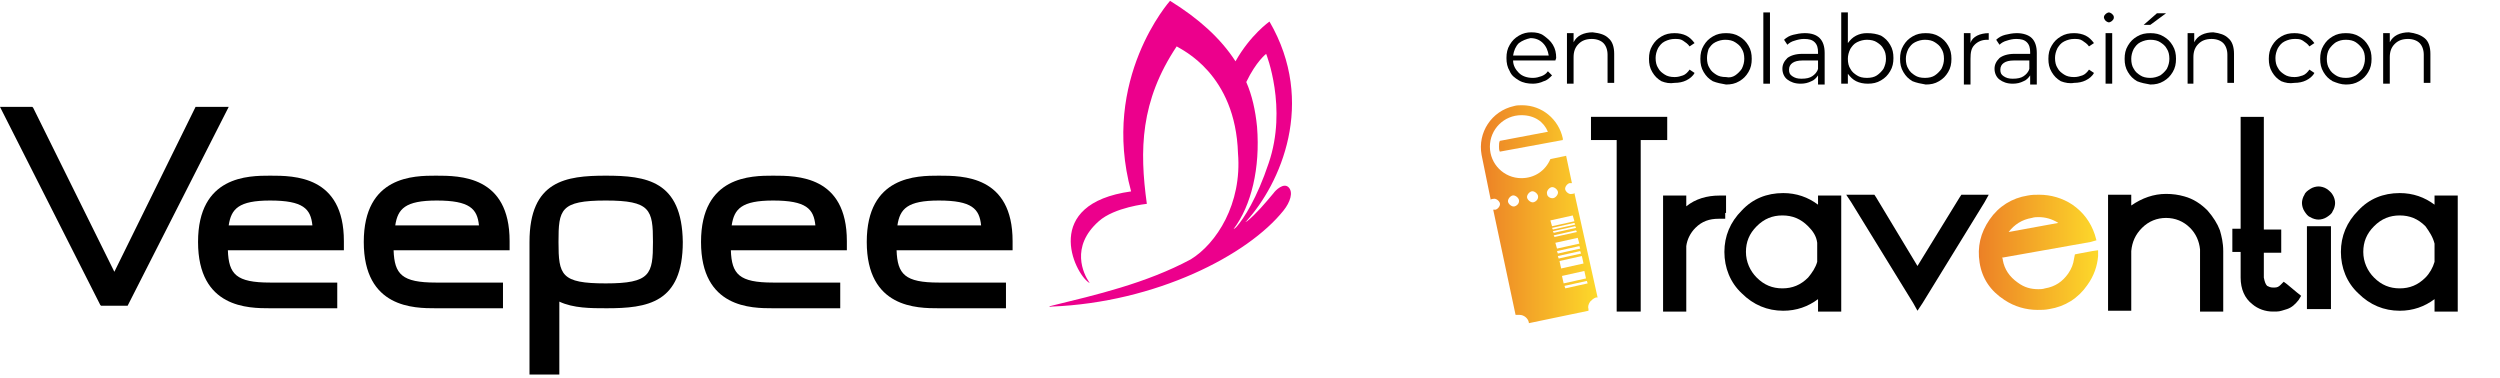 <?xml version="1.0" encoding="utf-8"?>
<!-- Generator: Adobe Illustrator 23.0.0, SVG Export Plug-In . SVG Version: 6.00 Build 0)  -->
<svg version="1.1" id="Capa_1" xmlns="http://www.w3.org/2000/svg" xmlns:xlink="http://www.w3.org/1999/xlink" x="0px" y="0px"
	 viewBox="0 0 301.7 45.6" style="enable-background:new 0 0 301.7 45.6;" xml:space="preserve">
<style type="text/css">
	.st0{filter:url(#Adobe_OpacityMaskFilter);}
	.st1{fill-rule:evenodd;clip-rule:evenodd;fill:#FFFFFF;}
	.st2{mask:url(#mask-2_3_);}
	.st3{filter:url(#Adobe_OpacityMaskFilter_1_);}
	.st4{mask:url(#mask-4_3_);fill:#FF0090;}
	.st5{filter:url(#Adobe_OpacityMaskFilter_2_);}
	.st6{mask:url(#mask-6_3_);}
	.st7{fill:url(#SVGID_1_);}
	.st8{fill:url(#SVGID_2_);}
	.st9{fill:url(#SVGID_3_);}
	.st10{fill:url(#SVGID_4_);}
	.st11{fill-rule:evenodd;clip-rule:evenodd;fill:#EC008C;}
	.st12{fill-rule:evenodd;clip-rule:evenodd;}
</style>
<g>
	<g>
		
			<linearGradient id="SVGID_1_" gradientUnits="userSpaceOnUse" x1="178.714" y1="46.134" x2="192.706" y2="46.134" gradientTransform="matrix(1 0 0 -1 0 72)">
			<stop  offset="0" style="stop-color:#EC8026"/>
			<stop  offset="1" style="stop-color:#FDD92A"/>
		</linearGradient>
		<path class="st7" d="M190,23.3c-0.1,0.1-0.2,0.1-0.3,0.1c-0.3,0.1-0.7-0.2-0.8-0.5c-0.1-0.3,0.2-0.7,0.5-0.8c0.1,0,0.2,0,0.3,0
			l-0.7-3.3l-1.9,0.4c-0.6,1.4-1.9,2.3-3.5,2.3c-2.1,0-3.8-1.7-3.8-3.8s1.7-3.8,3.8-3.8c1.6,0,2.7,0.8,3.2,2l-5.8,1.1
			c-0.1,0.2-0.1,0.4-0.1,0.7c0,0.2,0,0.4,0.1,0.6l7.6-1.4h0l0-0.2c-0.5-2.3-2.5-4-4.9-4c-0.3,0-0.7,0-1,0.1
			c-2.7,0.6-4.4,3.2-3.9,5.9l0,0l1.1,5.4c0.1-0.1,0.2-0.1,0.3-0.1c0.3-0.1,0.7,0.2,0.8,0.5c0.1,0.3-0.2,0.7-0.5,0.8
			c-0.1,0-0.2,0-0.3,0l2.7,12.7l0.2,0l0.1,0c0.1,0,0.2,0,0.2,0c0.5,0,1,0.4,1.1,0.9l0,0.1l7.2-1.5l0-0.2v0c-0.1-0.3,0-0.6,0.2-0.9
			c0.2-0.2,0.4-0.4,0.7-0.5h0l0.2,0L190,23.3z M182.8,24.9c-0.3,0.1-0.7-0.2-0.8-0.5c-0.1-0.3,0.2-0.7,0.5-0.8
			c0.3-0.1,0.7,0.2,0.8,0.5C183.4,24.5,183.1,24.8,182.8,24.9z M185.1,24.4c-0.3,0.1-0.7-0.2-0.8-0.5c-0.1-0.3,0.2-0.7,0.5-0.8
			c0.3-0.1,0.7,0.2,0.8,0.5C185.7,24,185.4,24.3,185.1,24.4z M186.7,23.4c-0.1-0.3,0.2-0.7,0.5-0.8c0.3-0.1,0.7,0.2,0.8,0.5
			c0.1,0.3-0.2,0.7-0.5,0.8C187.1,24,186.7,23.7,186.7,23.4z M187.1,26.6l2.7-0.6l0.2,0.7l-2.7,0.6L187.1,26.6z M187.3,27.5l2.7-0.6
			l0.1,0.2l-2.7,0.6L187.3,27.5z M187.4,27.9l2.7-0.6l0.1,0.2l-2.7,0.6L187.4,27.9z M187.5,28.4l2.7-0.6l0.1,0.2l-2.7,0.6
			L187.5,28.4z M187.7,29.3l2.7-0.6l0.2,0.7l-2.7,0.6L187.7,29.3z M187.9,30.3l2.7-0.6l0.1,0.3l-2.7,0.6L187.9,30.3z M188,30.9
			l2.7-0.6l0.1,0.3l-2.7,0.6L188,30.9z M188.2,31.5l2.7-0.6l0.2,0.9l-2.7,0.6L188.2,31.5z M188.5,33.3l2.7-0.6l0.2,0.9l-2.7,0.6
			L188.5,33.3z M188.9,34.8l-0.1-0.3l2.7-0.6l0.1,0.3L188.9,34.8z"/>
		<g>
			<polygon points="201.2,16.3 201.2,14.7 201.2,14.1 200.6,14.1 192.6,14.1 192,14.1 192,14.7 192,16.3 192,16.9 192.6,16.9 
				195.1,16.9 195.1,37 195.1,37.6 195.7,37.6 197.4,37.6 198,37.6 198,37 198,16.9 200.6,16.9 201.2,16.9 			"/>
			<path d="M208.3,25.7v-1.5v-0.6h-0.6h-0.2c-1.5,0-2.9,0.4-4,1.3v-0.7v-0.6h-0.6h-1.6h-0.6v0.6v12.8v0.6h0.6h1.6h0.6v-0.6v-7.3
				c0.1-0.8,0.5-1.6,1.1-2.2c0.8-0.8,1.7-1.1,2.8-1.1h0.2h0.6V25.7z"/>
			<path d="M220,23.6h-0.6v0.6v0.5c-1.2-0.9-2.6-1.4-4.2-1.4c-2,0-3.7,0.7-5,2.1c-1.4,1.4-2.1,3.1-2.1,5s0.7,3.7,2.1,5
				c1.4,1.4,3.1,2.1,5,2.1c1.6,0,3-0.5,4.2-1.4V37v0.6h0.6h1.6h0.6V37V24.2v-0.6h-0.6H220z M219.3,31.6c-0.2,0.7-0.6,1.3-1.1,1.9
				c-0.9,0.9-1.9,1.3-3.1,1.3s-2.2-0.4-3.1-1.3c-0.8-0.8-1.3-1.9-1.3-3.1s0.4-2.2,1.3-3.1c0.9-0.9,1.9-1.3,3.1-1.3s2.2,0.4,3.1,1.3
				c0.6,0.6,1,1.2,1.1,2V31.6z"/>
			<polygon points="240,23.5 239,23.5 237.1,23.5 236.7,23.5 236.5,23.8 231.4,32.1 226.4,23.8 226.2,23.5 225.8,23.5 223.9,23.5 
				222.8,23.5 223.4,24.4 230.9,36.6 231.4,37.5 232,36.6 239.5,24.4 			"/>
			<path d="M266.4,25.4c-0.8-0.8-1.7-1.4-2.8-1.7c-0.7-0.2-1.4-0.3-2.2-0.3c-1.5,0-2.9,0.5-4.2,1.4v-0.7v-0.6h-0.6H255h-0.6v0.6
				v12.8v0.6h0.6h1.6h0.6v-0.6v-6.6c0.1-1.1,0.5-2,1.3-2.8c0.8-0.8,1.8-1.2,2.9-1.2c1.1,0,2.1,0.4,2.9,1.2c0.7,0.7,1.1,1.6,1.2,2.6
				V37v0.6h0.6h1.6h0.6V37v-6.7c0-1-0.2-1.8-0.4-2.5C267.6,27,267.1,26.2,266.4,25.4z"/>
			<path d="M276,34.3l-0.4-0.3l-0.4,0.4c-0.2,0.2-0.4,0.3-0.7,0.3h-0.2c-0.3,0-0.5-0.1-0.7-0.2c-0.2-0.2-0.3-0.5-0.4-1v-3h1.5h0.6
				v-0.6v-1.6v-0.6h-0.6h-1.5V14.7v-0.6h-0.6h-1.6h-0.6v0.6v12.9h-0.4h-0.6v0.6v1.6v0.6h0.6h0.4v3.1c0,1.4,0.5,2.5,1.4,3.2
				c0.7,0.6,1.6,0.9,2.5,0.9c0.1,0,0.2,0,0.2,0c0.1,0,0.1,0,0.2,0h0h0c0.5,0,0.9-0.2,1.3-0.3c0.6-0.2,1-0.6,1.4-1.1l0.3-0.5
				l-0.5-0.4L276,34.3z"/>
			<g>
				<path d="M280.8,22.8c-0.3-0.2-0.7-0.3-1-0.3c-0.3,0-0.7,0.1-1,0.3c-0.3,0.2-0.6,0.4-0.7,0.7c-0.2,0.3-0.3,0.7-0.3,1
					s0.1,0.7,0.3,1s0.4,0.6,0.7,0.7c0.3,0.2,0.7,0.3,1,0.3c0.3,0,0.7-0.1,1-0.3c0.3-0.2,0.6-0.4,0.7-0.7c0.2-0.3,0.3-0.7,0.3-1
					s-0.1-0.7-0.3-1C281.4,23.3,281.1,23,280.8,22.8z"/>
				<polygon points="279,27.3 278.4,27.3 278.4,27.9 278.4,36.7 278.4,37.3 279,37.3 280.6,37.3 281.3,37.3 281.3,36.7 281.3,27.9 
					281.3,27.3 280.6,27.3 				"/>
			</g>
			<path d="M296,23.6h-1.6h-0.6v0.6v0.5c-1.2-0.9-2.6-1.4-4.2-1.4c-2,0-3.7,0.7-5,2.1c-1.4,1.4-2.1,3.1-2.1,5s0.7,3.7,2.1,5
				c1.4,1.4,3.1,2.1,5,2.1c1.6,0,3-0.5,4.2-1.4V37v0.6h0.6h1.6h0.6V37V24.2v-0.6H296z M293.8,29.4v2.2c-0.2,0.7-0.6,1.4-1.1,1.9
				c-0.9,0.9-1.9,1.3-3.1,1.3c-1.2,0-2.2-0.4-3.1-1.3c-0.8-0.8-1.3-1.9-1.3-3.1c0-1.2,0.4-2.2,1.3-3.1c0.9-0.9,1.9-1.3,3.1-1.3
				c1.2,0,2.2,0.4,3.1,1.3C293.2,28,293.6,28.6,293.8,29.4z"/>
			
				<linearGradient id="SVGID_2_" gradientUnits="userSpaceOnUse" x1="238.782" y1="41.493" x2="253.207" y2="41.493" gradientTransform="matrix(1 0 0 -1 0 72)">
				<stop  offset="0" style="stop-color:#EC8026"/>
				<stop  offset="1" style="stop-color:#FDD92A"/>
			</linearGradient>
			<path class="st8" d="M250.9,30.6l-0.5,0.1l-0.1,0.5c-0.1,0.7-0.3,1.2-0.7,1.8c-0.7,1-1.6,1.6-2.8,1.8c-0.3,0.1-0.6,0.1-0.8,0.1
				c-0.9,0-1.7-0.2-2.5-0.8c-1-0.7-1.6-1.6-1.8-2.7c0-0.1,0-0.2-0.1-0.3l10.7-1.9L253,29l-0.2-0.7c-0.5-1.5-1.4-2.7-2.7-3.6
				c-1.2-0.8-2.6-1.2-4-1.2c-0.5,0-0.9,0-1.4,0.1c-1.9,0.3-3.5,1.3-4.6,2.9c-1.1,1.6-1.5,3.3-1.2,5.2c0.3,1.9,1.3,3.4,3,4.5
				c1.2,0.8,2.6,1.2,4,1.2c0.5,0,0.9,0,1.4-0.1c1.9-0.3,3.5-1.3,4.6-2.9c0.8-1.1,1.2-2.3,1.3-3.5l0-0.7l-0.7,0.1L250.9,30.6z
				 M242.4,28c0.7-0.9,1.6-1.5,2.8-1.7c0.3-0.1,0.6-0.1,0.8-0.1c0.8,0,1.6,0.2,2.4,0.7L242.4,28z"/>
		</g>
	</g>
	<g>
		<path d="M187.7,7.3h-5.1c0,0.6,0.3,1.1,0.7,1.5s1,0.6,1.7,0.6c0.4,0,0.7-0.1,1-0.2s0.6-0.3,0.8-0.6l0.5,0.5
			c-0.3,0.3-0.6,0.6-1,0.7c-0.4,0.2-0.9,0.3-1.3,0.3c-0.6,0-1.2-0.1-1.7-0.4s-0.9-0.6-1.1-1.1c-0.3-0.5-0.4-1-0.4-1.6
			c0-0.6,0.1-1.1,0.4-1.6c0.3-0.5,0.6-0.8,1.1-1.1s1-0.4,1.5-0.4c0.6,0,1.1,0.1,1.5,0.4s0.8,0.6,1.1,1.1c0.3,0.5,0.4,1,0.4,1.6
			L187.7,7.3z M183.3,5.2c-0.4,0.4-0.6,0.9-0.7,1.5h4.3c-0.1-0.6-0.3-1.1-0.7-1.5c-0.4-0.4-0.9-0.6-1.5-0.6
			C184.2,4.7,183.7,4.9,183.3,5.2z"/>
		<path d="M194.1,4.6c0.5,0.4,0.7,1.1,0.7,1.9v3.5H194V6.6c0-0.6-0.2-1.1-0.5-1.4s-0.8-0.5-1.4-0.5c-0.7,0-1.2,0.2-1.6,0.6
			c-0.4,0.4-0.6,0.9-0.6,1.6v3.2h-0.8V4h0.8v1.1c0.2-0.4,0.5-0.7,0.9-0.9c0.4-0.2,0.9-0.3,1.4-0.3C193.1,4,193.7,4.2,194.1,4.6z"/>
		<path d="M200.5,9.8c-0.5-0.3-0.8-0.6-1.1-1.1c-0.3-0.5-0.4-1-0.4-1.6c0-0.6,0.1-1.1,0.4-1.6c0.3-0.5,0.6-0.8,1.1-1.1
			s1-0.4,1.6-0.4c0.5,0,1,0.1,1.4,0.3c0.4,0.2,0.7,0.5,1,0.9l-0.6,0.4c-0.2-0.3-0.5-0.5-0.8-0.7s-0.6-0.2-1-0.2
			c-0.4,0-0.8,0.1-1.2,0.3s-0.6,0.5-0.8,0.8c-0.2,0.4-0.3,0.8-0.3,1.2c0,0.5,0.1,0.9,0.3,1.2c0.2,0.4,0.5,0.6,0.8,0.8
			s0.7,0.3,1.2,0.3c0.4,0,0.7-0.1,1-0.2c0.3-0.1,0.6-0.4,0.8-0.7l0.6,0.4c-0.2,0.4-0.6,0.7-1,0.9c-0.4,0.2-0.9,0.3-1.4,0.3
			C201.5,10.1,201,10,200.5,9.8z"/>
		<path d="M206.7,9.8c-0.5-0.3-0.8-0.6-1.1-1.1s-0.4-1-0.4-1.6c0-0.6,0.1-1.1,0.4-1.6c0.3-0.5,0.6-0.8,1.1-1.1s1-0.4,1.6-0.4
			c0.6,0,1.1,0.1,1.6,0.4s0.8,0.6,1.1,1.1c0.3,0.5,0.4,1,0.4,1.6c0,0.6-0.1,1.1-0.4,1.6s-0.6,0.8-1.1,1.1s-1,0.4-1.6,0.4
			C207.7,10.1,207.2,10,206.7,9.8z M209.4,9.1c0.3-0.2,0.6-0.5,0.8-0.8c0.2-0.4,0.3-0.8,0.3-1.2c0-0.5-0.1-0.9-0.3-1.2
			c-0.2-0.4-0.5-0.6-0.8-0.8s-0.7-0.3-1.2-0.3c-0.4,0-0.8,0.1-1.2,0.3s-0.6,0.5-0.8,0.8C206.1,6.2,206,6.6,206,7
			c0,0.5,0.1,0.9,0.3,1.2c0.2,0.4,0.5,0.6,0.8,0.8s0.7,0.3,1.2,0.3C208.7,9.4,209.1,9.3,209.4,9.1z"/>
		<path d="M212.8,1.5h0.8v8.6h-0.8V1.5z"/>
		<path d="M219.6,4.6c0.4,0.4,0.6,1,0.6,1.8v3.8h-0.8V9.1c-0.2,0.3-0.5,0.6-0.8,0.7c-0.4,0.2-0.8,0.3-1.3,0.3
			c-0.7,0-1.2-0.2-1.6-0.5c-0.4-0.3-0.6-0.8-0.6-1.3c0-0.5,0.2-0.9,0.6-1.3c0.4-0.3,1-0.5,1.8-0.5h1.9V6.3c0-0.5-0.1-0.9-0.4-1.2
			s-0.7-0.4-1.3-0.4c-0.4,0-0.8,0.1-1.1,0.2c-0.4,0.1-0.7,0.3-0.9,0.5l-0.4-0.6c0.3-0.3,0.7-0.5,1.1-0.6s0.9-0.2,1.4-0.2
			C218.6,4,219.2,4.2,219.6,4.6z M218.7,9.2c0.3-0.2,0.6-0.5,0.7-0.9v-1h-1.9c-1,0-1.6,0.4-1.6,1.1c0,0.4,0.1,0.6,0.4,0.8
			c0.3,0.2,0.6,0.3,1.1,0.3C218,9.5,218.4,9.4,218.7,9.2z"/>
		<path d="M227,4.3c0.5,0.3,0.8,0.6,1.1,1.1c0.3,0.5,0.4,1,0.4,1.6c0,0.6-0.1,1.1-0.4,1.6c-0.3,0.5-0.6,0.8-1.1,1.1s-1,0.4-1.6,0.4
			c-0.5,0-1-0.1-1.4-0.3c-0.4-0.2-0.7-0.5-1-0.9v1.2h-0.8V1.5h0.8v3.7c0.3-0.4,0.6-0.7,1-0.9c0.4-0.2,0.8-0.3,1.3-0.3
			C226,4,226.5,4.1,227,4.3z M226.5,9.1c0.3-0.2,0.6-0.5,0.8-0.8c0.2-0.4,0.3-0.8,0.3-1.2c0-0.5-0.1-0.9-0.3-1.2
			c-0.2-0.4-0.5-0.6-0.8-0.8s-0.7-0.3-1.2-0.3c-0.4,0-0.8,0.1-1.2,0.3s-0.6,0.5-0.8,0.8c-0.2,0.4-0.3,0.8-0.3,1.2
			c0,0.5,0.1,0.9,0.3,1.2c0.2,0.4,0.5,0.6,0.8,0.8s0.7,0.3,1.2,0.3C225.8,9.4,226.2,9.3,226.5,9.1z"/>
		<path d="M230.8,9.8c-0.5-0.3-0.8-0.6-1.1-1.1s-0.4-1-0.4-1.6c0-0.6,0.1-1.1,0.4-1.6c0.3-0.5,0.6-0.8,1.1-1.1s1-0.4,1.6-0.4
			c0.6,0,1.1,0.1,1.6,0.4s0.8,0.6,1.1,1.1c0.3,0.5,0.4,1,0.4,1.6c0,0.6-0.1,1.1-0.4,1.6s-0.6,0.8-1.1,1.1s-1,0.4-1.6,0.4
			C231.8,10.1,231.3,10,230.8,9.8z M233.5,9.1c0.3-0.2,0.6-0.5,0.8-0.8c0.2-0.4,0.3-0.8,0.3-1.2c0-0.5-0.1-0.9-0.3-1.2
			c-0.2-0.4-0.5-0.6-0.8-0.8s-0.7-0.3-1.2-0.3c-0.4,0-0.8,0.1-1.2,0.3s-0.6,0.5-0.8,0.8c-0.2,0.4-0.3,0.8-0.3,1.2
			c0,0.5,0.1,0.9,0.3,1.2c0.2,0.4,0.5,0.6,0.8,0.8s0.7,0.3,1.2,0.3C232.8,9.4,233.2,9.3,233.5,9.1z"/>
		<path d="M238.6,4.3c0.4-0.2,0.9-0.3,1.4-0.3v0.8l-0.2,0c-0.6,0-1.1,0.2-1.5,0.6c-0.4,0.4-0.5,0.9-0.5,1.7v3.1h-0.8V4h0.8v1.2
			C237.9,4.8,238.2,4.5,238.6,4.3z"/>
		<path d="M245.2,4.6c0.4,0.4,0.6,1,0.6,1.8v3.8H245V9.1c-0.2,0.3-0.5,0.6-0.8,0.7c-0.4,0.2-0.8,0.3-1.3,0.3c-0.7,0-1.2-0.2-1.6-0.5
			c-0.4-0.3-0.6-0.8-0.6-1.3c0-0.5,0.2-0.9,0.6-1.3c0.4-0.3,1-0.5,1.8-0.5h1.9V6.3c0-0.5-0.1-0.9-0.4-1.2s-0.7-0.4-1.3-0.4
			c-0.4,0-0.8,0.1-1.1,0.2c-0.4,0.1-0.7,0.3-0.9,0.5l-0.4-0.6c0.3-0.3,0.7-0.5,1.1-0.6s0.9-0.2,1.4-0.2C244.1,4,244.8,4.2,245.2,4.6
			z M244.2,9.2c0.3-0.2,0.6-0.5,0.7-0.9v-1h-1.9c-1,0-1.6,0.4-1.6,1.1c0,0.4,0.1,0.6,0.4,0.8c0.3,0.2,0.6,0.3,1.1,0.3
			C243.5,9.5,243.9,9.4,244.2,9.2z"/>
		<path d="M248.7,9.8c-0.5-0.3-0.8-0.6-1.1-1.1c-0.3-0.5-0.4-1-0.4-1.6c0-0.6,0.1-1.1,0.4-1.6c0.3-0.5,0.6-0.8,1.1-1.1
			s1-0.4,1.6-0.4c0.5,0,1,0.1,1.4,0.3c0.4,0.2,0.7,0.5,1,0.9l-0.6,0.4c-0.2-0.3-0.5-0.5-0.8-0.7s-0.6-0.2-1-0.2
			c-0.4,0-0.8,0.1-1.2,0.3s-0.6,0.5-0.8,0.8c-0.2,0.4-0.3,0.8-0.3,1.2c0,0.5,0.1,0.9,0.3,1.2c0.2,0.4,0.5,0.6,0.8,0.8
			s0.7,0.3,1.2,0.3c0.4,0,0.7-0.1,1-0.2c0.3-0.1,0.6-0.4,0.8-0.7l0.6,0.4c-0.2,0.4-0.6,0.7-1,0.9c-0.4,0.2-0.9,0.3-1.4,0.3
			C249.8,10.1,249.2,10,248.7,9.8z"/>
		<path d="M254.1,2.5c-0.1-0.1-0.2-0.3-0.2-0.4c0-0.2,0.1-0.3,0.2-0.4s0.3-0.2,0.4-0.2s0.3,0.1,0.4,0.2s0.2,0.2,0.2,0.4
			c0,0.2-0.1,0.3-0.2,0.4s-0.3,0.2-0.4,0.2S254.2,2.6,254.1,2.5z M254.1,4h0.8v6.1h-0.8V4z"/>
		<path d="M257.9,9.8c-0.5-0.3-0.8-0.6-1.1-1.1s-0.4-1-0.4-1.6c0-0.6,0.1-1.1,0.4-1.6c0.3-0.5,0.6-0.8,1.1-1.1s1-0.4,1.6-0.4
			c0.6,0,1.1,0.1,1.6,0.4s0.8,0.6,1.1,1.1c0.3,0.5,0.4,1,0.4,1.6c0,0.6-0.1,1.1-0.4,1.6s-0.6,0.8-1.1,1.1s-1,0.4-1.6,0.4
			C258.9,10.1,258.4,10,257.9,9.8z M260.7,9.1c0.3-0.2,0.6-0.5,0.8-0.8c0.2-0.4,0.3-0.8,0.3-1.2c0-0.5-0.1-0.9-0.3-1.2
			c-0.2-0.4-0.5-0.6-0.8-0.8s-0.7-0.3-1.2-0.3c-0.4,0-0.8,0.1-1.2,0.3s-0.6,0.5-0.8,0.8c-0.2,0.4-0.3,0.8-0.3,1.2
			c0,0.5,0.1,0.9,0.3,1.2c0.2,0.4,0.5,0.6,0.8,0.8s0.7,0.3,1.2,0.3C259.9,9.4,260.3,9.3,260.7,9.1z M260.3,1.6h1.1l-1.9,1.4h-0.8
			L260.3,1.6z"/>
		<path d="M268.9,4.6c0.5,0.4,0.7,1.1,0.7,1.9v3.5h-0.8V6.6c0-0.6-0.2-1.1-0.5-1.4s-0.8-0.5-1.4-0.5c-0.7,0-1.2,0.2-1.6,0.6
			c-0.4,0.4-0.6,0.9-0.6,1.6v3.2H264V4h0.8v1.1c0.2-0.4,0.5-0.7,0.9-0.9c0.4-0.2,0.9-0.3,1.4-0.3C267.9,4,268.5,4.2,268.9,4.6z"/>
		<path d="M275.3,9.8c-0.5-0.3-0.8-0.6-1.1-1.1c-0.3-0.5-0.4-1-0.4-1.6c0-0.6,0.1-1.1,0.4-1.6c0.3-0.5,0.6-0.8,1.1-1.1
			s1-0.4,1.6-0.4c0.5,0,1,0.1,1.4,0.3c0.4,0.2,0.7,0.5,1,0.9l-0.6,0.4c-0.2-0.3-0.5-0.5-0.8-0.7s-0.6-0.2-1-0.2
			c-0.4,0-0.8,0.1-1.2,0.3s-0.6,0.5-0.8,0.8c-0.2,0.4-0.3,0.8-0.3,1.2c0,0.5,0.1,0.9,0.3,1.2c0.2,0.4,0.5,0.6,0.8,0.8
			s0.7,0.3,1.2,0.3c0.4,0,0.7-0.1,1-0.2c0.3-0.1,0.6-0.4,0.8-0.7l0.6,0.4c-0.2,0.4-0.6,0.7-1,0.9c-0.4,0.2-0.9,0.3-1.4,0.3
			C276.3,10.1,275.8,10,275.3,9.8z"/>
		<path d="M281.5,9.8c-0.5-0.3-0.8-0.6-1.1-1.1c-0.3-0.5-0.4-1-0.4-1.6c0-0.6,0.1-1.1,0.4-1.6c0.3-0.5,0.6-0.8,1.1-1.1
			s1-0.4,1.6-0.4s1.1,0.1,1.6,0.4s0.8,0.6,1.1,1.1c0.3,0.5,0.4,1,0.4,1.6c0,0.6-0.1,1.1-0.4,1.6c-0.3,0.5-0.6,0.8-1.1,1.1
			s-1,0.4-1.6,0.4S282,10,281.5,9.8z M284.3,9.1c0.3-0.2,0.6-0.5,0.8-0.8c0.2-0.4,0.3-0.8,0.3-1.2c0-0.5-0.1-0.9-0.3-1.2
			s-0.5-0.6-0.8-0.8c-0.3-0.2-0.7-0.3-1.2-0.3s-0.8,0.1-1.2,0.3c-0.3,0.2-0.6,0.5-0.8,0.8s-0.3,0.8-0.3,1.2c0,0.5,0.1,0.9,0.3,1.2
			c0.2,0.4,0.5,0.6,0.8,0.8c0.3,0.2,0.7,0.3,1.2,0.3S283.9,9.3,284.3,9.1z"/>
		<path d="M292.6,4.6c0.5,0.4,0.7,1.1,0.7,1.9v3.5h-0.8V6.6c0-0.6-0.2-1.1-0.5-1.4s-0.8-0.5-1.4-0.5c-0.7,0-1.2,0.2-1.6,0.6
			c-0.4,0.4-0.6,0.9-0.6,1.6v3.2h-0.8V4h0.8v1.1c0.2-0.4,0.5-0.7,0.9-0.9c0.4-0.2,0.9-0.3,1.4-0.3C291.5,4,292.1,4.2,292.6,4.6z"/>
	</g>
</g>
<g id="Button-status_1_">
	<g>
		<g id="Veepee_1_">
			<path id="Fill-14_1_" class="st11" d="M151.7,15.3c-0.2-2-0.6-3.8-1.3-5.4c1.2-2.5,2.4-3.4,2.4-3.4s2.6,6.5,0.3,13.2
				c-1.4,4.2-3,6.7-3.9,7.7c-0.2,0.2-0.4,0.3-0.3,0.2C151,24.8,152.1,20.3,151.7,15.3 M153.7,23.3c-1,1.2-2.1,2.5-3.2,3.4
				c-0.2,0.1-0.3,0.1-0.1,0c4.1-4.5,8.5-14.3,2.8-24.1c0,0-2.3,1.6-4.1,4.8c-1.8-2.8-4.5-5.2-7.9-7.3c0,0-8.4,9.4-4.7,23
				c-10.8,1.5-6.9,9.8-5.1,11c0.1,0.1,0.1,0,0-0.1c-0.6-0.9-2.3-4.2,1.2-7.3c1.9-1.7,5.8-2.1,5.8-2.1c-0.9-6.5-0.8-12.4,3.6-19
				c0.6,0.4,7.1,3.3,7.4,12.9c0.5,6.1-2.6,10.9-5.7,12.8c-5.4,2.9-11.5,4.3-16.8,5.6c-0.4,0.1-0.3,0.2,0,0.1
				c12.6-0.5,23.7-6.2,28-11.6c0.8-1,1.2-2.2,0.6-2.8C154.9,22,153.9,23,153.7,23.3"/>
			<path id="Fill-6_1_" class="st12" d="M108.3,27.2c0.3-2,1.2-3,5-3c4,0,4.9,1,5.1,3H108.3z M113.3,21.2c-2.6,0-8.7,0-8.7,8
				c0,8,6.1,8,8.7,8h8.1v-3.1h-8.1c-4.1,0-5-1-5.1-3.9h14v-1.1C122.2,21.2,116.2,21.2,113.3,21.2L113.3,21.2z"/>
			<path id="Fill-8_1_" class="st12" d="M88.3,27.2c0.3-2,1.2-3,5-3c4,0,4.9,1,5.1,3H88.3z M93.3,21.2c-2.6,0-8.7,0-8.7,8
				c0,8,6.1,8,8.7,8h8.1v-3.1h-8.1c-4.1,0-5-1-5.1-3.9h14v-1.1C102.2,21.2,96.2,21.2,93.3,21.2L93.3,21.2z"/>
			<path id="Fill-1_1_" class="st12" d="M73.1,34.2c-5.4,0-5.7-1-5.7-5c0-3.9,0.2-5,5.7-5c5.4,0,5.7,1.1,5.7,5
				C78.8,33.1,78.5,34.2,73.1,34.2 M73.1,21.2c-4.8,0-9.2,0.6-9.2,8v16h3.6v-8.8c1.7,0.8,3.8,0.8,5.7,0.8c4.9,0,9.2-0.6,9.2-8
				C82.3,21.8,78,21.2,73.1,21.2"/>
			<path id="Fill-10_1_" class="st12" d="M47.7,27.2c0.3-2,1.2-3,5-3c4,0,4.9,1,5.1,3H47.7z M52.6,21.2c-2.6,0-8.7,0-8.7,8
				c0,8,6.1,8,8.7,8h8.1v-3.1h-8.1c-4.1,0-5-1-5.1-3.9h14v-1.1C61.5,21.2,55.5,21.2,52.6,21.2L52.6,21.2z"/>
			<path id="Fill-12_1_" class="st12" d="M27.6,27.2c0.3-2,1.2-3,5-3c4,0,4.9,1,5.1,3H27.6z M32.6,21.2c-2.6,0-8.7,0-8.7,8
				c0,8,6.1,8,8.7,8h8.1v-3.1h-8.1c-4.1,0-5-1-5.1-3.9h14v-1.1C41.5,21.2,35.5,21.2,32.6,21.2L32.6,21.2z"/>
			<polygon id="Fill-4_1_" class="st12" points="23.6,12.9 13.8,32.8 4,13 3.9,12.9 0,12.9 12.1,36.8 12.2,36.9 15.4,36.9 
				27.6,12.9 			"/>
		</g>
	</g>
</g>
</svg>
